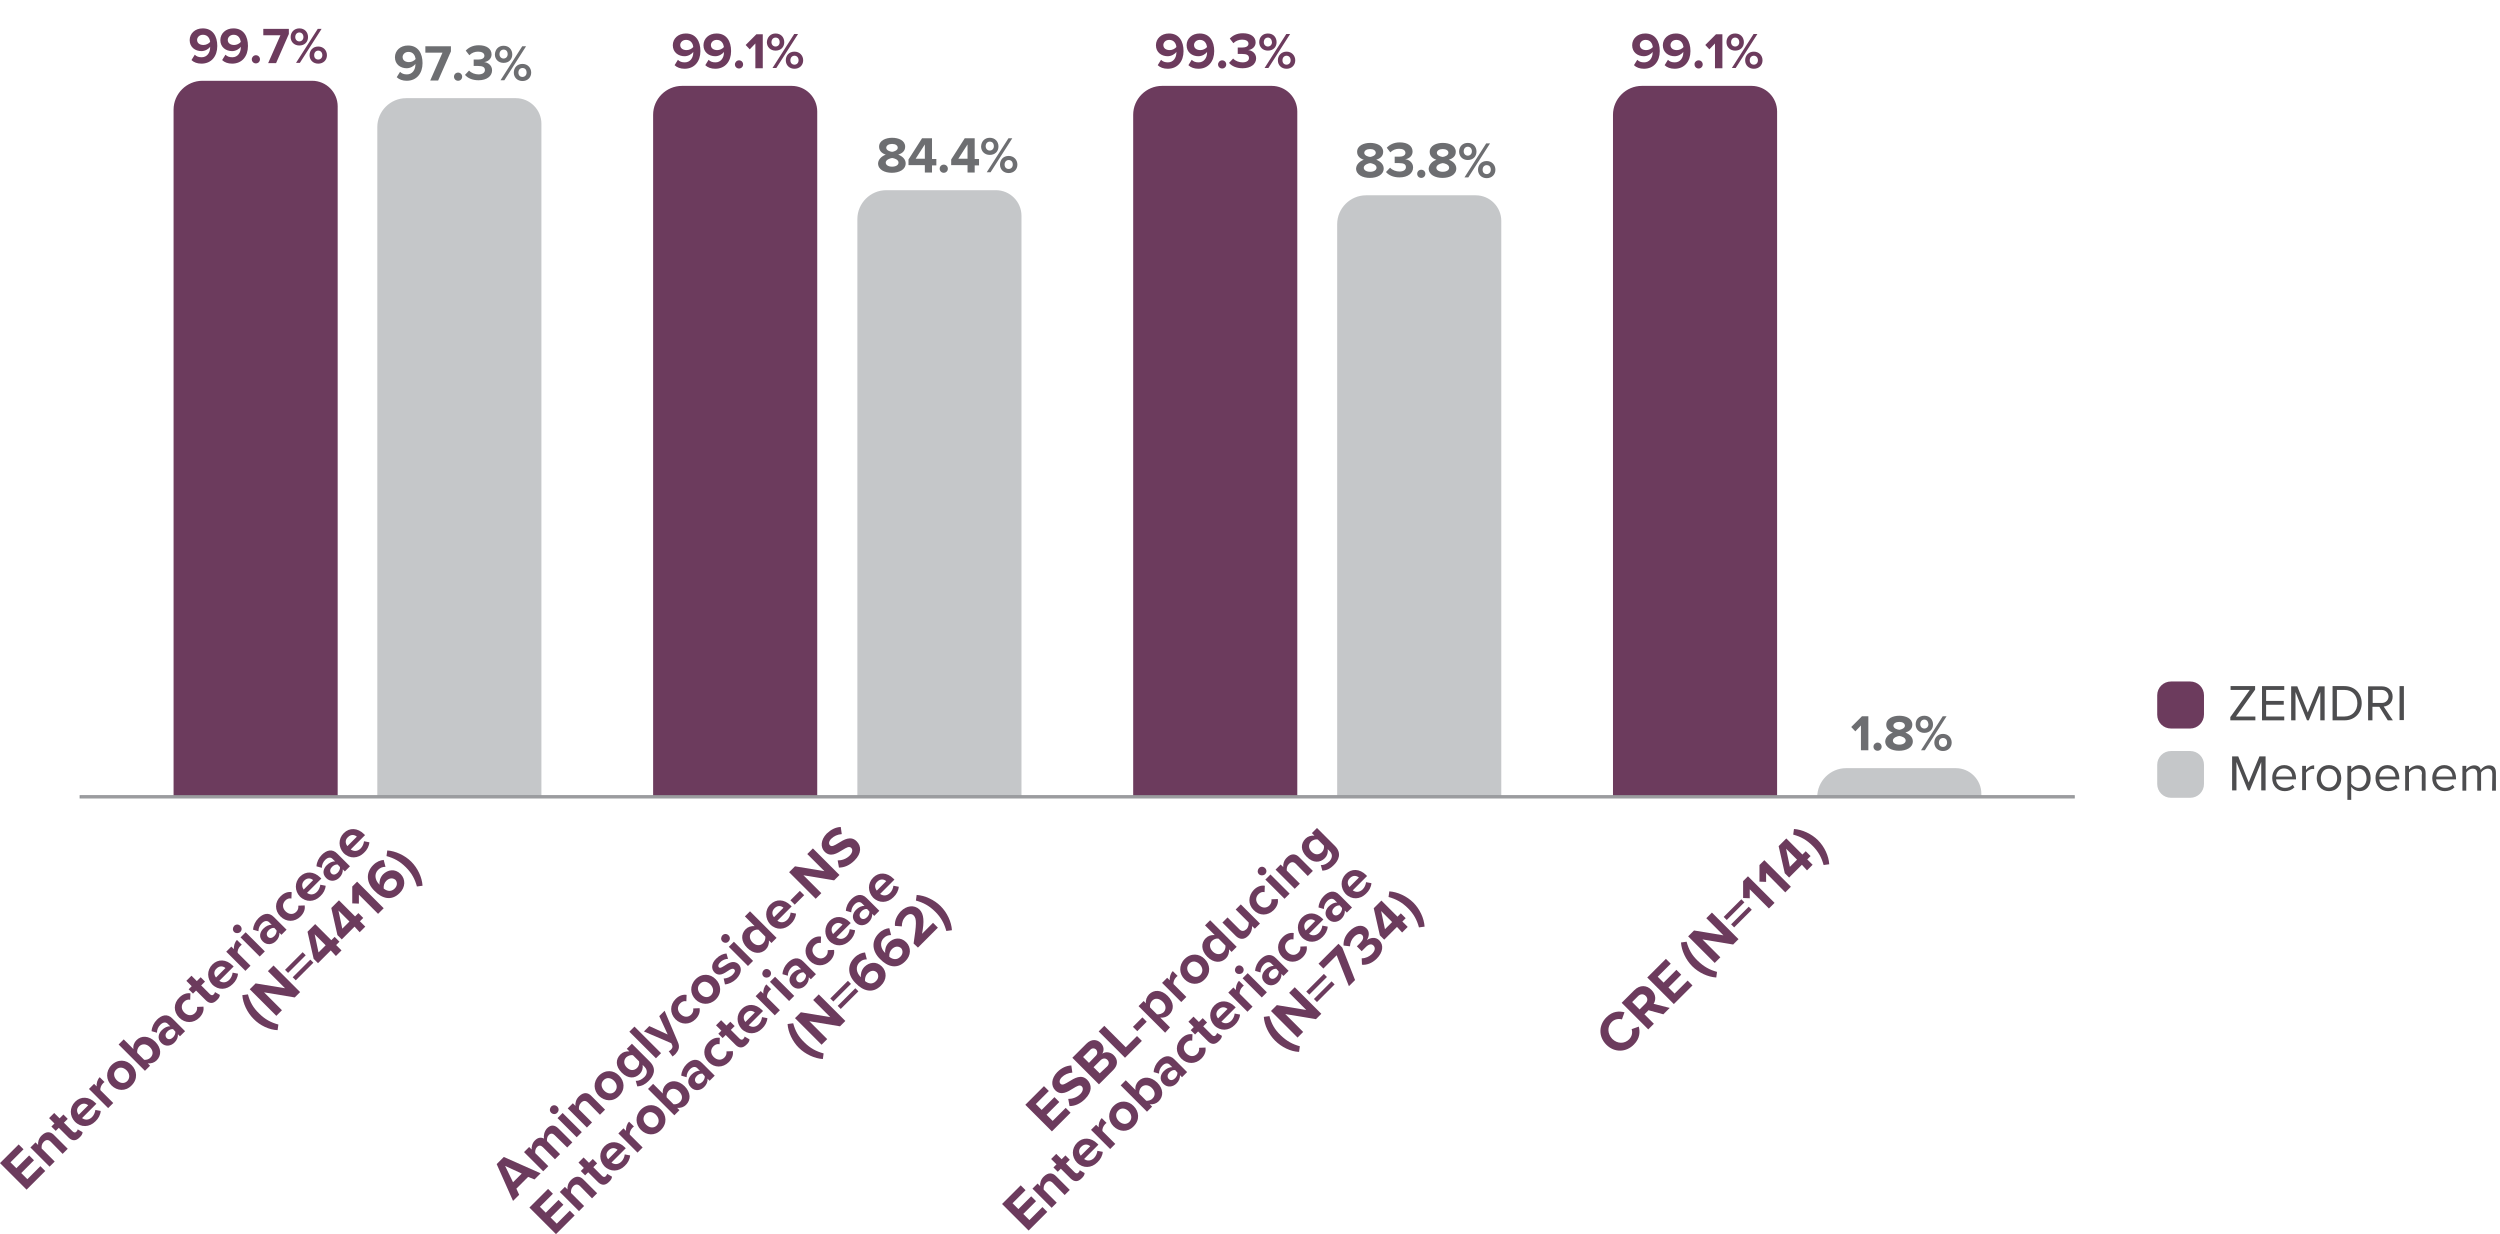 <?xml version="1.0" encoding="utf-8"?>
<!-- Generator: Adobe Illustrator 21.0.1, SVG Export Plug-In . SVG Version: 6.00 Build 0)  -->
<svg version="1.1" id="Layer_1" xmlns="http://www.w3.org/2000/svg" xmlns:xlink="http://www.w3.org/1999/xlink" x="0px" y="0px"
	 viewBox="0 0 978 482.8" style="enable-background:new 0 0 978 482.8;" xml:space="preserve">
<style type="text/css">
	.st0{fill:#6C3B5D;}
	.st1{fill:#C5C7C9;}
	.st2{fill:#6D6E71;}
	.st3{clip-path:url(#SVGID_2_);fill:none;stroke:#929497;stroke-width:0.5;stroke-linecap:round;stroke-linejoin:round;}
	.st4{fill:#4D4D4F;}
	.st5{fill:none;stroke:#929497;stroke-width:0.5;stroke-linecap:round;stroke-miterlimit:10;}
</style>
<g>
	<path class="st0" d="M132.1,311.3H67.9V42.9c0-6.2,5.1-11.3,11.3-11.3h42.9c5.5,0,10,4.5,10,10V311.3L132.1,311.3z"/>
</g>
<g>
	<path class="st1" d="M211.8,311.3h-64.2V49.7c0-6.2,5.1-11.3,11.3-11.3h42.9c5.5,0,10,4.5,10,10L211.8,311.3L211.8,311.3z"/>
</g>
<g>
	<path class="st0" d="M319.7,311.3h-64.2V44.9c0-6.2,5.1-11.3,11.3-11.3h42.9c5.5,0,10,4.5,10,10V311.3z"/>
</g>
<g>
	<path class="st1" d="M399.6,311.3h-64.2V85.7c0-6.2,5.1-11.3,11.3-11.3h42.9c5.5,0,10,4.5,10,10V311.3L399.6,311.3z"/>
</g>
<g>
	<path class="st0" d="M507.5,311.3h-64.2V44.9c0-6.2,5.1-11.3,11.3-11.3h42.9c5.5,0,10,4.5,10,10L507.5,311.3L507.5,311.3z"/>
</g>
<g>
	<path class="st1" d="M587.3,311.3h-64.2V87.7c0-6.2,5.1-11.3,11.3-11.3h42.9c5.5,0,10,4.5,10,10V311.3z"/>
</g>
<g>
	<path class="st1" d="M775.1,311.3h-64.2v0.5c0-6.2,5.1-11.3,11.3-11.3h42.9c5.5,0,10,4.5,10,10V311.3z"/>
</g>
<g>
	<path class="st0" d="M76.2,21.4c0.7,0.7,1.5,1,2.7,1c2.1,0,3.3-1.8,3.3-3.8v-0.3c-0.6,0.9-2,1.7-3.4,1.7c-2.4,0-4.6-1.5-4.6-4.3
		c0-2.6,2.1-4.6,5.1-4.6c4,0,5.7,3.1,5.7,6.9c0,4-2.3,6.9-6.2,6.9c-1.6,0-3-0.5-3.9-1.4L76.2,21.4z M79.4,13.6c-1.5,0-2.3,1.1-2.3,2
		c0,1.4,1.2,2,2.5,2c1,0,2-0.5,2.6-1.2C82.1,15.1,81.3,13.6,79.4,13.6z"/>
	<path class="st0" d="M88.2,21.4c0.7,0.7,1.5,1,2.7,1c2.1,0,3.3-1.8,3.3-3.8v-0.3c-0.6,0.9-2,1.7-3.4,1.7c-2.4,0-4.6-1.5-4.6-4.3
		c0-2.6,2.1-4.6,5.1-4.6c4,0,5.7,3.1,5.7,6.9c0,4-2.3,6.9-6.2,6.9c-1.6,0-3-0.5-3.9-1.4L88.2,21.4z M91.4,13.6c-1.5,0-2.3,1.1-2.3,2
		c0,1.4,1.2,2,2.5,2c1,0,2-0.5,2.6-1.2C94,15.1,93.3,13.6,91.4,13.6z"/>
	<path class="st0" d="M100.1,21.6c0.9,0,1.6,0.7,1.6,1.6c0,0.9-0.7,1.6-1.6,1.6s-1.6-0.7-1.6-1.6C98.5,22.4,99.2,21.6,100.1,21.6z"
		/>
	<path class="st0" d="M109.7,13.8H103v-2.5h10v2l-5,11.4h-3.1L109.7,13.8z"/>
	<path class="st0" d="M117.1,11.1c2.1,0,3.4,1.5,3.4,3.4s-1.3,3.3-3.4,3.3c-2,0-3.4-1.4-3.4-3.3C113.7,12.6,115.1,11.1,117.1,11.1z
		 M117.1,12.7c-0.9,0-1.6,0.7-1.6,1.8c0,1,0.7,1.7,1.6,1.7s1.6-0.7,1.6-1.7C118.7,13.4,118,12.7,117.1,12.7z M124.3,11.3h1.5
		l-8.5,13.3h-1.5L124.3,11.3z M124.5,18.2c2,0,3.4,1.5,3.4,3.4s-1.4,3.3-3.4,3.3s-3.4-1.4-3.4-3.3C121.1,19.7,122.4,18.2,124.5,18.2
		z M124.5,19.8c-0.9,0-1.6,0.7-1.6,1.8s0.7,1.7,1.6,1.7s1.6-0.7,1.6-1.7C126.1,20.5,125.4,19.8,124.5,19.8z"/>
</g>
<g>
	<path class="st0" d="M265.2,23.4c0.7,0.7,1.5,1,2.7,1c2.1,0,3.3-1.8,3.3-3.8v-0.3c-0.6,0.9-2,1.7-3.4,1.7c-2.4,0-4.6-1.5-4.6-4.3
		c0-2.6,2.1-4.6,5.1-4.6c4,0,5.7,3.1,5.7,6.9c0,4-2.3,6.9-6.2,6.9c-1.6,0-3-0.5-3.9-1.4L265.2,23.4z M268.4,15.6
		c-1.5,0-2.3,1.1-2.3,2c0,1.4,1.2,2,2.5,2c1,0,2-0.5,2.6-1.2C271.1,17.1,270.3,15.6,268.4,15.6z"/>
	<path class="st0" d="M277.2,23.4c0.7,0.7,1.5,1,2.7,1c2.1,0,3.3-1.8,3.3-3.8v-0.3c-0.6,0.9-2,1.7-3.4,1.7c-2.4,0-4.6-1.5-4.6-4.3
		c0-2.6,2.1-4.6,5.1-4.6c4,0,5.7,3.1,5.7,6.9c0,4-2.3,6.9-6.2,6.9c-1.6,0-3-0.5-3.9-1.4L277.2,23.4z M280.4,15.6
		c-1.5,0-2.3,1.1-2.3,2c0,1.4,1.2,2,2.5,2c1,0,2-0.5,2.6-1.2C283,17.1,282.3,15.6,280.4,15.6z"/>
	<path class="st0" d="M289.1,23.6c0.9,0,1.6,0.7,1.6,1.6s-0.7,1.6-1.6,1.6s-1.6-0.7-1.6-1.6C287.5,24.4,288.2,23.6,289.1,23.6z"/>
	<path class="st0" d="M295.5,17l-2.2,2.3l-1.6-1.7l4.2-4.2h2.5v13.3h-2.9V17z"/>
	<path class="st0" d="M303.4,13.1c2.1,0,3.4,1.5,3.4,3.4s-1.3,3.3-3.4,3.3c-2,0-3.4-1.4-3.4-3.3C300.1,14.6,301.4,13.1,303.4,13.1z
		 M303.4,14.7c-0.9,0-1.6,0.7-1.6,1.8c0,1,0.7,1.7,1.6,1.7s1.6-0.7,1.6-1.7C305,15.4,304.4,14.7,303.4,14.7z M310.7,13.3h1.5
		l-8.5,13.3h-1.5L310.7,13.3z M310.8,20.2c2,0,3.4,1.5,3.4,3.4s-1.4,3.3-3.4,3.3s-3.4-1.4-3.4-3.3C307.4,21.7,308.7,20.2,310.8,20.2
		z M310.8,21.8c-0.9,0-1.6,0.7-1.6,1.8s0.7,1.7,1.6,1.7s1.6-0.7,1.6-1.7C312.4,22.5,311.7,21.8,310.8,21.8z"/>
</g>
<g>
	<path class="st0" d="M454.2,23.4c0.7,0.7,1.5,1,2.7,1c2.1,0,3.3-1.8,3.3-3.8v-0.3c-0.6,0.9-2,1.7-3.4,1.7c-2.4,0-4.6-1.5-4.6-4.3
		c0-2.6,2.1-4.6,5.1-4.6c4,0,5.7,3.1,5.7,6.9c0,4-2.3,6.9-6.2,6.9c-1.6,0-3-0.5-3.9-1.4L454.2,23.4z M457.4,15.6
		c-1.5,0-2.3,1.1-2.3,2c0,1.4,1.2,2,2.5,2c1,0,2-0.5,2.6-1.2C460.1,17.1,459.3,15.6,457.4,15.6z"/>
	<path class="st0" d="M466.2,23.4c0.7,0.7,1.5,1,2.7,1c2.1,0,3.3-1.8,3.3-3.8v-0.3c-0.6,0.9-2,1.7-3.4,1.7c-2.4,0-4.6-1.5-4.6-4.3
		c0-2.6,2.1-4.6,5.1-4.6c4,0,5.7,3.1,5.7,6.9c0,4-2.3,6.9-6.2,6.9c-1.6,0-3-0.5-3.9-1.4L466.2,23.4z M469.4,15.6
		c-1.5,0-2.3,1.1-2.3,2c0,1.4,1.2,2,2.5,2c1,0,2-0.5,2.6-1.2C472,17.1,471.3,15.6,469.4,15.6z"/>
	<path class="st0" d="M478.1,23.6c0.9,0,1.6,0.7,1.6,1.6s-0.7,1.6-1.6,1.6s-1.6-0.7-1.6-1.6C476.5,24.4,477.2,23.6,478.1,23.6z"/>
	<path class="st0" d="M482.4,22.9c0.9,1,2.4,1.5,3.7,1.5c1.6,0,2.5-0.7,2.5-1.7c0-1.1-0.8-1.6-2.7-1.6c-0.6,0-1.5,0-1.7,0v-2.5
		c0.2,0,1.1,0,1.7,0c1.5,0,2.5-0.5,2.5-1.5c0-1.1-1.1-1.6-2.5-1.6c-1.3,0-2.5,0.5-3.4,1.4l-1.4-1.8c1.1-1.2,2.8-2.1,5.1-2.1
		c3.1,0,5,1.4,5,3.6c0,1.7-1.4,2.8-2.9,3c1.4,0.1,3.1,1.2,3.1,3.2c0,2.3-2.1,3.9-5.3,3.9c-2.5,0-4.3-0.9-5.3-2.1L482.4,22.9z"/>
	<path class="st0" d="M496,13.1c2.1,0,3.4,1.5,3.4,3.4s-1.3,3.3-3.4,3.3c-2,0-3.4-1.4-3.4-3.3S493.9,13.1,496,13.1z M496,14.7
		c-0.9,0-1.6,0.7-1.6,1.8c0,1,0.7,1.7,1.6,1.7s1.6-0.7,1.6-1.7C497.5,15.4,496.9,14.7,496,14.7z M503.2,13.3h1.5l-8.5,13.3h-1.5
		L503.2,13.3z M503.3,20.2c2,0,3.4,1.5,3.4,3.4s-1.4,3.3-3.4,3.3s-3.4-1.4-3.4-3.3C499.9,21.7,501.3,20.2,503.3,20.2z M503.3,21.8
		c-0.9,0-1.6,0.7-1.6,1.8s0.7,1.7,1.6,1.7s1.6-0.7,1.6-1.7C504.9,22.5,504.2,21.8,503.3,21.8z"/>
</g>
<g>
	<path class="st0" d="M640.5,23.4c0.7,0.7,1.5,1,2.7,1c2.1,0,3.3-1.8,3.3-3.8v-0.3c-0.6,0.9-2,1.7-3.4,1.7c-2.4,0-4.6-1.5-4.6-4.3
		c0-2.6,2.1-4.6,5.1-4.6c4,0,5.7,3.1,5.7,6.9c0,4-2.3,6.9-6.2,6.9c-1.6,0-3-0.5-3.9-1.4L640.5,23.4z M643.8,15.6
		c-1.5,0-2.3,1.1-2.3,2c0,1.4,1.2,2,2.5,2c1,0,2-0.5,2.6-1.2C646.4,17.1,645.7,15.6,643.8,15.6z"/>
	<path class="st0" d="M652.5,23.4c0.7,0.7,1.5,1,2.7,1c2.1,0,3.3-1.8,3.3-3.8v-0.3c-0.6,0.9-2,1.7-3.4,1.7c-2.4,0-4.6-1.5-4.6-4.3
		c0-2.6,2.1-4.6,5.1-4.6c4,0,5.7,3.1,5.7,6.9c0,4-2.3,6.9-6.2,6.9c-1.6,0-3-0.5-3.9-1.4L652.5,23.4z M655.8,15.6
		c-1.5,0-2.3,1.1-2.3,2c0,1.4,1.2,2,2.5,2c1,0,2-0.5,2.6-1.2C658.4,17.1,657.7,15.6,655.8,15.6z"/>
	<path class="st0" d="M664.5,23.6c0.9,0,1.6,0.7,1.6,1.6s-0.7,1.6-1.6,1.6c-0.9,0-1.6-0.7-1.6-1.6C662.8,24.4,663.6,23.6,664.5,23.6
		z"/>
	<path class="st0" d="M670.9,17l-2.2,2.3l-1.6-1.7l4.2-4.2h2.5v13.3h-2.9V17z"/>
	<path class="st0" d="M678.8,13.1c2.1,0,3.4,1.5,3.4,3.4s-1.3,3.3-3.4,3.3c-2,0-3.4-1.4-3.4-3.3S676.7,13.1,678.8,13.1z M678.8,14.7
		c-0.9,0-1.6,0.7-1.6,1.8c0,1,0.7,1.7,1.6,1.7c0.9,0,1.6-0.7,1.6-1.7C680.4,15.4,679.7,14.7,678.8,14.7z M686,13.3h1.5L679,26.6
		h-1.5L686,13.3z M686.1,20.2c2,0,3.4,1.5,3.4,3.4s-1.4,3.3-3.4,3.3s-3.4-1.4-3.4-3.3C682.7,21.7,684.1,20.2,686.1,20.2z
		 M686.1,21.8c-0.9,0-1.6,0.7-1.6,1.8s0.7,1.7,1.6,1.7s1.6-0.7,1.6-1.7C687.7,22.5,687,21.8,686.1,21.8z"/>
</g>
<g>
	<path class="st2" d="M533.5,62.5c-1.5-0.5-2.6-1.5-2.6-3.1c0-2.5,2.7-3.5,5.1-3.5c2.5,0,5.1,1,5.1,3.5c0,1.7-1.2,2.6-2.7,3.1
		c1.6,0.6,2.9,1.8,2.9,3.4c0,2.5-2.6,3.7-5.4,3.7s-5.4-1.2-5.4-3.7C530.6,64.3,531.9,63.1,533.5,62.5z M536,63.8
		c-0.8,0.1-2.5,0.7-2.5,1.8c0,1,1.1,1.6,2.5,1.6s2.5-0.6,2.5-1.6C538.5,64.4,536.8,63.9,536,63.8z M536,58.3c-1.3,0-2.3,0.6-2.3,1.5
		c0,1,1.4,1.5,2.3,1.6c0.8-0.1,2.2-0.6,2.2-1.6C538.2,58.9,537.3,58.3,536,58.3z"/>
	<path class="st2" d="M543.8,65.6c0.9,1,2.4,1.5,3.7,1.5c1.6,0,2.5-0.7,2.5-1.7c0-1.1-0.8-1.6-2.7-1.6c-0.6,0-1.5,0-1.7,0v-2.5
		c0.2,0,1.1,0,1.7,0c1.5,0,2.5-0.5,2.5-1.5c0-1.1-1.1-1.6-2.5-1.6c-1.3,0-2.5,0.5-3.4,1.4l-1.4-1.8c1.1-1.2,2.8-2.1,5.1-2.1
		c3.1,0,5,1.4,5,3.6c0,1.7-1.4,2.8-2.9,3c1.4,0.1,3.1,1.2,3.1,3.2c0,2.3-2.1,3.9-5.3,3.9c-2.5,0-4.3-0.9-5.3-2.1L543.8,65.6z"/>
	<path class="st2" d="M556,66.4c0.9,0,1.6,0.7,1.6,1.6c0,0.9-0.7,1.6-1.6,1.6c-0.9,0-1.6-0.7-1.6-1.6
		C554.4,67.1,555.1,66.4,556,66.4z"/>
	<path class="st2" d="M561.9,62.5c-1.5-0.5-2.6-1.5-2.6-3.1c0-2.5,2.7-3.5,5.1-3.5c2.5,0,5.1,1,5.1,3.5c0,1.7-1.2,2.6-2.7,3.1
		c1.6,0.6,2.9,1.8,2.9,3.4c0,2.5-2.6,3.7-5.4,3.7s-5.4-1.2-5.4-3.7C559.1,64.3,560.3,63.1,561.9,62.5z M564.4,63.8
		c-0.8,0.1-2.5,0.7-2.5,1.8c0,1,1.1,1.6,2.5,1.6s2.5-0.6,2.5-1.6C566.9,64.4,565.3,63.9,564.4,63.8z M564.4,58.3
		c-1.3,0-2.3,0.6-2.3,1.5c0,1,1.4,1.5,2.3,1.6c0.8-0.1,2.2-0.6,2.2-1.6C566.7,58.9,565.7,58.3,564.4,58.3z"/>
	<path class="st2" d="M574.2,55.9c2.1,0,3.4,1.5,3.4,3.4s-1.3,3.3-3.4,3.3c-2,0-3.4-1.4-3.4-3.3C570.8,57.3,572.2,55.9,574.2,55.9z
		 M574.2,57.4c-0.9,0-1.6,0.7-1.6,1.8c0,1,0.7,1.7,1.6,1.7c0.9,0,1.6-0.7,1.6-1.7C575.8,58.1,575.1,57.4,574.2,57.4z M581.4,56.1
		h1.5l-8.5,13.3h-1.5L581.4,56.1z M581.6,63c2,0,3.4,1.5,3.4,3.4s-1.4,3.3-3.4,3.3s-3.4-1.4-3.4-3.3C578.2,64.5,579.5,63,581.6,63z
		 M581.6,64.6c-0.9,0-1.6,0.7-1.6,1.8c0,1.1,0.7,1.7,1.6,1.7c0.9,0,1.6-0.7,1.6-1.7C583.2,65.2,582.5,64.6,581.6,64.6z"/>
</g>
<g>
	<path class="st2" d="M346.5,60.5c-1.5-0.5-2.6-1.5-2.6-3.1c0-2.5,2.7-3.5,5.1-3.5c2.5,0,5.1,1,5.1,3.5c0,1.7-1.2,2.6-2.7,3.1
		c1.6,0.6,2.9,1.8,2.9,3.4c0,2.5-2.6,3.7-5.4,3.7s-5.4-1.2-5.4-3.7C343.6,62.3,344.9,61.1,346.5,60.5z M349,61.8
		c-0.8,0.1-2.5,0.7-2.5,1.8c0,1,1.1,1.6,2.5,1.6s2.5-0.6,2.5-1.6C351.5,62.4,349.8,61.9,349,61.8z M349,56.3c-1.3,0-2.3,0.6-2.3,1.5
		c0,1,1.4,1.5,2.3,1.6c0.8-0.1,2.2-0.6,2.2-1.6C351.2,56.9,350.3,56.3,349,56.3z"/>
	<path class="st2" d="M361.8,64.6h-6.4v-2.2l5.3-8.3h3.9v8.1h1.7v2.5h-1.7v2.8h-2.8V64.6z M358.2,62.1h3.6v-5.6L358.2,62.1z"/>
	<path class="st2" d="M369.2,64.4c0.9,0,1.6,0.7,1.6,1.6c0,0.9-0.7,1.6-1.6,1.6s-1.6-0.7-1.6-1.6C367.6,65.1,368.3,64.4,369.2,64.4z
		"/>
	<path class="st2" d="M378.5,64.6h-6.4v-2.2l5.3-8.3h3.9v8.1h1.7v2.5h-1.7v2.8h-2.8V64.6z M374.9,62.1h3.6v-5.6L374.9,62.1z"/>
	<path class="st2" d="M387.2,53.9c2.1,0,3.4,1.5,3.4,3.4s-1.3,3.3-3.4,3.3c-2,0-3.4-1.4-3.4-3.3C383.9,55.3,385.2,53.9,387.2,53.9z
		 M387.2,55.4c-0.9,0-1.6,0.7-1.6,1.8c0,1,0.7,1.7,1.6,1.7s1.6-0.7,1.6-1.7C388.8,56.1,388.2,55.4,387.2,55.4z M394.5,54.1h1.5
		l-8.5,13.3H386L394.5,54.1z M394.6,61c2,0,3.4,1.5,3.4,3.4s-1.4,3.3-3.4,3.3s-3.4-1.4-3.4-3.3S392.5,61,394.6,61z M394.6,62.6
		c-0.9,0-1.6,0.7-1.6,1.8c0,1.1,0.7,1.7,1.6,1.7s1.6-0.7,1.6-1.7C396.2,63.2,395.5,62.6,394.6,62.6z"/>
</g>
<g>
	<path class="st2" d="M156.5,28.1c0.7,0.7,1.5,1,2.7,1c2.1,0,3.3-1.8,3.3-3.8V25c-0.6,0.9-2,1.7-3.4,1.7c-2.4,0-4.6-1.5-4.6-4.3
		c0-2.6,2.1-4.6,5.1-4.6c4,0,5.7,3.1,5.7,6.9c0,4-2.3,6.9-6.2,6.9c-1.6,0-3-0.5-3.9-1.4L156.5,28.1z M159.8,20.3
		c-1.5,0-2.3,1.1-2.3,2c0,1.4,1.2,2,2.5,2c1,0,2-0.5,2.6-1.2C162.4,21.8,161.7,20.3,159.8,20.3z"/>
	<path class="st2" d="M173.1,20.6h-6.7v-2.5h10v2l-5,11.4h-3.1L173.1,20.6z"/>
	<path class="st2" d="M179.2,28.4c0.9,0,1.6,0.7,1.6,1.6s-0.7,1.6-1.6,1.6s-1.6-0.7-1.6-1.6C177.6,29.1,178.3,28.4,179.2,28.4z"/>
	<path class="st2" d="M183.5,27.6c0.9,1,2.4,1.5,3.7,1.5c1.6,0,2.5-0.7,2.5-1.7c0-1.1-0.8-1.6-2.7-1.6c-0.6,0-1.5,0-1.7,0v-2.5
		c0.2,0,1.1,0,1.7,0c1.5,0,2.5-0.5,2.5-1.5c0-1.1-1.1-1.6-2.5-1.6c-1.3,0-2.5,0.5-3.4,1.4l-1.4-1.8c1.1-1.2,2.8-2.1,5.1-2.1
		c3.1,0,5,1.4,5,3.6c0,1.7-1.4,2.8-2.9,3c1.4,0.1,3.1,1.2,3.1,3.2c0,2.3-2.1,3.9-5.3,3.9c-2.5,0-4.3-0.9-5.3-2.1L183.5,27.6z"/>
	<path class="st2" d="M197,17.9c2.1,0,3.4,1.5,3.4,3.4s-1.3,3.3-3.4,3.3c-2,0-3.4-1.4-3.4-3.3C193.7,19.3,195,17.9,197,17.9z
		 M197,19.4c-0.9,0-1.6,0.7-1.6,1.8c0,1,0.7,1.7,1.6,1.7s1.6-0.7,1.6-1.7C198.6,20.1,198,19.4,197,19.4z M204.3,18.1h1.5l-8.5,13.3
		h-1.5L204.3,18.1z M204.4,25c2,0,3.4,1.5,3.4,3.4s-1.4,3.3-3.4,3.3s-3.4-1.4-3.4-3.3S202.3,25,204.4,25z M204.4,26.6
		c-0.9,0-1.6,0.7-1.6,1.8c0,1.1,0.7,1.7,1.6,1.7s1.6-0.7,1.6-1.7C206,27.2,205.3,26.6,204.4,26.6z"/>
</g>
<g>
	<path class="st2" d="M728,283.8l-2.2,2.3l-1.6-1.7l4.2-4.2h2.5v13.3H728V283.8z"/>
	<path class="st2" d="M734.5,290.5c0.9,0,1.6,0.7,1.6,1.6s-0.7,1.6-1.6,1.6c-0.9,0-1.6-0.7-1.6-1.6S733.7,290.5,734.5,290.5z"/>
	<path class="st2" d="M740.5,286.6c-1.5-0.5-2.6-1.5-2.6-3.1c0-2.5,2.7-3.5,5.1-3.5c2.5,0,5.1,1,5.1,3.5c0,1.7-1.2,2.6-2.7,3.1
		c1.6,0.6,2.9,1.8,2.9,3.4c0,2.5-2.6,3.7-5.4,3.7c-2.8,0-5.4-1.2-5.4-3.7C737.6,288.4,738.9,287.2,740.5,286.6z M743,287.9
		c-0.8,0.1-2.5,0.7-2.5,1.8c0,1,1.1,1.6,2.5,1.6s2.5-0.6,2.5-1.6C745.5,288.5,743.8,288,743,287.9z M743,282.4
		c-1.3,0-2.3,0.6-2.3,1.5c0,1,1.4,1.5,2.3,1.6c0.8-0.1,2.2-0.6,2.2-1.6C745.2,283,744.3,282.4,743,282.4z"/>
	<path class="st2" d="M752.8,280c2.1,0,3.4,1.5,3.4,3.4s-1.3,3.3-3.4,3.3c-2,0-3.4-1.4-3.4-3.3C749.4,281.4,750.7,280,752.8,280z
		 M752.8,281.5c-0.9,0-1.6,0.7-1.6,1.8c0,1,0.7,1.7,1.6,1.7c0.9,0,1.6-0.7,1.6-1.7C754.3,282.2,753.7,281.5,752.8,281.5z M760,280.2
		h1.5l-8.5,13.3h-1.5L760,280.2z M760.1,287.1c2,0,3.4,1.5,3.4,3.4s-1.4,3.3-3.4,3.3s-3.4-1.4-3.4-3.3
		C756.7,288.6,758.1,287.1,760.1,287.1z M760.1,288.7c-0.9,0-1.6,0.7-1.6,1.8c0,1.1,0.7,1.7,1.6,1.7s1.6-0.7,1.6-1.7
		C761.7,289.3,761,288.7,760.1,288.7z"/>
</g>
<g>
	<g>
		<g>
			<defs>
				<rect id="SVGID_1_" x="31.4" y="311.3" width="780" height="0.8"/>
			</defs>
			<clipPath id="SVGID_2_">
				<use xlink:href="#SVGID_1_"  style="overflow:visible;"/>
			</clipPath>
			<line class="st3" x1="31.4" y1="311.7" x2="811.4" y2="311.7"/>
		</g>
	</g>
</g>
<g>
	<path class="st4" d="M872.6,280.4l7.5-10.5h-7.5v-1.5h9.6v1.4l-7.5,10.5h7.6v1.5h-9.8v-1.4H872.6z"/>
	<path class="st4" d="M884.9,268.4h8.7v1.5h-7.1v4.3h6.9v1.5h-6.9v4.6h7.1v1.5h-8.7V268.4z"/>
	<path class="st4" d="M907.7,270.7l-4.5,11.1h-0.7l-4.5-11.1v11.1h-1.7v-13.3h2.4l4.1,10.2l4.2-10.2h2.4v13.3h-1.7V270.7z"/>
	<path class="st4" d="M912.5,268.4h4.6c4.1,0,6.8,2.9,6.8,6.7c0,3.8-2.7,6.7-6.8,6.7h-4.6V268.4z M917.1,280.3
		c3.2,0,5.1-2.3,5.1-5.2c0-2.9-1.8-5.2-5.1-5.2h-2.9v10.4L917.1,280.3L917.1,280.3z"/>
	<path class="st4" d="M930.8,276.5h-2.7v5.3h-1.7v-13.3h5.4c2.4,0,4.2,1.6,4.2,4s-1.6,3.7-3.5,3.9l3.6,5.4h-2L930.8,276.5z
		 M931.7,269.9h-3.5v5.1h3.5c1.6,0,2.7-1.1,2.7-2.6C934.3,271,933.2,269.9,931.7,269.9z"/>
	<path class="st4" d="M938.7,268.4h1.7v13.3h-1.7V268.4z"/>
</g>
<g>
	<path class="st4" d="M884.6,298.1l-4.5,11.1h-0.7l-4.5-11.1v11.1h-1.7v-13.3h2.4l4.1,10.2l4.2-10.2h2.4v13.3h-1.7V298.1z"/>
	<path class="st4" d="M893.6,299.3c2.9,0,4.6,2.3,4.6,5.2v0.4h-7.8c0.1,1.8,1.4,3.3,3.5,3.3c1.1,0,2.2-0.4,3-1.2l0.7,1
		c-1,1-2.3,1.5-3.8,1.5c-2.9,0-4.9-2.1-4.9-5.1C888.8,301.6,890.8,299.3,893.6,299.3z M890.4,303.8h6.3c0-1.4-1-3.2-3.2-3.2
		C891.5,300.6,890.5,302.3,890.4,303.8z"/>
	<path class="st4" d="M900.6,299.6h1.5v1.6c0.8-1,1.9-1.8,3.2-1.8v1.5c-0.2,0-0.4-0.1-0.6-0.1c-0.9,0-2.2,0.8-2.6,1.5v6.8h-1.5
		L900.6,299.6L900.6,299.6z"/>
	<path class="st4" d="M906.3,304.4c0-2.8,1.8-5.1,4.8-5.1c2.9,0,4.8,2.3,4.8,5.1s-1.8,5.1-4.8,5.1S906.3,307.2,906.3,304.4z
		 M914.3,304.4c0-2-1.1-3.7-3.2-3.7c-2.1,0-3.2,1.8-3.2,3.7c0,2,1.2,3.7,3.2,3.7S914.3,306.4,914.3,304.4z"/>
	<path class="st4" d="M918.3,312.9v-13.3h1.5v1.4c0.7-1,1.9-1.7,3.3-1.7c2.5,0,4.3,1.9,4.3,5.1c0,3.1-1.8,5.1-4.3,5.1
		c-1.3,0-2.5-0.6-3.3-1.7v5.1H918.3z M922.7,300.7c-1.2,0-2.4,0.7-2.9,1.5v4.4c0.5,0.8,1.7,1.6,2.9,1.6c1.9,0,3.1-1.6,3.1-3.7
		S924.6,300.7,922.7,300.7z"/>
	<path class="st4" d="M934,299.3c2.9,0,4.6,2.3,4.6,5.2v0.4h-7.8c0.1,1.8,1.4,3.3,3.5,3.3c1.1,0,2.2-0.4,3-1.2l0.7,1
		c-1,1-2.3,1.5-3.8,1.5c-2.9,0-4.9-2.1-4.9-5.1C929.2,301.6,931.2,299.3,934,299.3z M930.8,303.8h6.3c0-1.4-1-3.2-3.2-3.2
		C931.9,300.6,930.9,302.3,930.8,303.8z"/>
	<path class="st4" d="M947.5,302.9c0-1.7-0.9-2.2-2.2-2.2c-1.2,0-2.3,0.7-2.9,1.5v7.1h-1.5v-9.7h1.5v1.4c0.7-0.8,2-1.6,3.4-1.6
		c2,0,3.1,1,3.1,3.1v6.8h-1.5v-6.4L947.5,302.9L947.5,302.9z"/>
	<path class="st4" d="M956.2,299.3c2.9,0,4.6,2.3,4.6,5.2v0.4H953c0.1,1.8,1.4,3.3,3.5,3.3c1.1,0,2.2-0.4,3-1.2l0.7,1
		c-1,1-2.3,1.5-3.8,1.5c-2.9,0-4.9-2.1-4.9-5.1C951.5,301.6,953.5,299.3,956.2,299.3z M953.1,303.8h6.3c0-1.4-1-3.2-3.2-3.2
		C954.2,300.6,953.1,302.3,953.1,303.8z"/>
	<path class="st4" d="M975,302.7c0-1.2-0.5-2-1.8-2c-1,0-2.1,0.7-2.6,1.5v7.1h-1.5v-6.6c0-1.2-0.5-2-1.8-2c-1,0-2,0.7-2.5,1.5v7.1
		h-1.5v-9.7h1.5v1.4c0.4-0.6,1.7-1.6,3.1-1.6c1.5,0,2.3,0.8,2.6,1.8c0.5-0.9,1.8-1.8,3.2-1.8c1.8,0,2.7,1,2.7,2.9v7h-1.5L975,302.7
		L975,302.7L975,302.7z"/>
</g>
<path class="st0" d="M856.8,285h-7.5c-3,0-5.4-2.4-5.4-5.4V272c0-3,2.4-5.4,5.4-5.4h7.5c3,0,5.4,2.4,5.4,5.4v7.5
	C862.2,282.5,859.8,285,856.8,285z"/>
<path class="st1" d="M856.8,312.1h-7.5c-3,0-5.4-2.4-5.4-5.4v-7.5c0-3,2.4-5.4,5.4-5.4h7.5c3,0,5.4,2.4,5.4,5.4v7.5
	C862.2,309.7,859.8,312.1,856.8,312.1z"/>
<g>
	<path class="st0" d="M695.2,311.3H631V44.9c0-6.2,5.1-11.3,11.3-11.3h42.9c5.5,0,10,4.5,10,10V311.3z"/>
</g>
<g>
	<rect x="31.4" y="311.3" class="st5" width="780" height="0.8"/>
</g>
<g>
	<path class="st0" d="M0,455l7.3-7.3l1.9,1.9l-5.1,5.1l2.3,2.3l5-5l1.9,1.9l-5,5l2.4,2.4l5.1-5.1l1.9,1.9l-7.3,7.3L0,455z"/>
	<path class="st0" d="M19.9,446.7c-1-1-1.9-0.9-2.8,0c-0.8,0.8-0.9,1.8-0.8,2.6l5.1,5.1l-2,2l-7.5-7.5l2-2l1,1
		c-0.1-1.1,0.2-2.6,1.5-3.8c1.7-1.6,3.4-1.5,4.8,0l5.3,5.3l-2,2L19.9,446.7z"/>
	<path class="st0" d="M26.9,445.1l-3.9-3.9l-1.2,1.2l-1.7-1.7l1.2-1.2l-2.1-2.1l2-2l2.1,2.1l1.5-1.5l1.7,1.7l-1.5,1.5l3.4,3.4
		c0.5,0.5,1.1,0.6,1.5,0.1c0.3-0.3,0.5-0.7,0.5-0.9l1.9,1.1c0,0.6-0.3,1.3-1.2,2.1C29.7,446.4,28.3,446.4,26.9,445.1z"/>
	<path class="st0" d="M29.4,431c2.2-2.2,5.4-2.1,7.9,0.4l0.4,0.4l-5.6,5.6c1.1,0.8,2.6,0.9,3.9-0.4c0.7-0.7,1.2-1.8,1.3-2.8l2.1,0.4
		c-0.1,1.5-0.9,3-2.1,4.1c-2.3,2.3-5.6,2.5-8,0.1C27.2,436.6,27.1,433.3,29.4,431z M30.8,436.1l3.7-3.7c-0.8-0.7-2.2-1.1-3.5,0.2
		C29.7,433.8,30.1,435.2,30.8,436.1z"/>
	<path class="st0" d="M34.8,426l2-2l1,1c-0.1-1.2,0.3-2.7,1.2-3.6l1.9,1.9c-0.2,0.1-0.4,0.3-0.6,0.5c-0.7,0.7-1.2,1.9-1,2.7l5,5
		l-2,2L34.8,426z"/>
	<path class="st0" d="M43.6,424.6c-2.1-2.1-2.4-5.4,0-7.9c2.5-2.5,5.8-2.2,7.9,0c2.1,2.1,2.5,5.4,0,7.9
		C49.1,427.1,45.8,426.8,43.6,424.6z M49.5,418.7c-1.2-1.2-2.9-1.5-4.1-0.2c-1.2,1.2-0.9,2.9,0.3,4.1s2.9,1.5,4.1,0.3
		C51,421.6,50.7,419.9,49.5,418.7z"/>
	<path class="st0" d="M46.4,408.6l2-2l3.8,3.8c-0.2-1.4,0.3-2.6,1.2-3.5c1.9-1.9,4.8-1.8,7.3,0.6c2.5,2.5,2.5,5.4,0.6,7.3
		c-0.9,0.9-2.1,1.3-3.5,1.2l0.9,0.9l-2,2L46.4,408.6z M58.9,413.7c1.2-1.2,1-2.8-0.3-4.1c-1.3-1.3-3-1.4-4.1-0.3
		c-0.6,0.6-1,1.7-0.8,2.6l2.7,2.7C57.2,414.7,58.3,414.4,58.9,413.7z"/>
	<path class="st0" d="M69.6,404.6c0.1,1.1-0.4,2.4-1.4,3.3c-1.2,1.2-3.4,1.8-5.1,0.1c-1.8-1.8-1-3.8,0.2-5c1-1,2.2-1.6,3.3-1.5l-1-1
		c-0.8-0.8-1.9-0.6-2.9,0.4c-0.8,0.8-1.3,1.9-1.3,3.1l-2.1-0.6c0.1-1.7,0.9-3.3,2.1-4.5c1.7-1.7,4-2.6,6.1-0.4l4.9,4.9l-2,2
		L69.6,404.6z M67.7,402.6c-0.8-0.1-1.6,0.3-2.2,0.9c-0.8,0.8-1,1.8-0.3,2.6c0.7,0.7,1.7,0.5,2.5-0.3c0.6-0.6,1-1.5,0.9-2.2
		L67.7,402.6z"/>
	<path class="st0" d="M70.2,390.2c1.5-1.5,3.1-1.8,4.3-1.6l-0.1,2.5c-0.9-0.2-1.7,0.1-2.4,0.8c-1.2,1.2-1.2,2.9,0.1,4.2
		c1.3,1.3,3,1.4,4.2,0.2c0.7-0.7,0.9-1.5,0.8-2.4l2.5-0.1c0.2,1.2-0.1,2.8-1.6,4.3c-2.3,2.3-5.6,2.3-7.9,0
		C67.8,395.8,67.8,392.5,70.2,390.2z"/>
	<path class="st0" d="M80.6,391.4l-3.9-3.9l-1.2,1.2l-1.7-1.7l1.2-1.2l-2.1-2.1l2-2l2.1,2.1l1.5-1.5l1.7,1.7l-1.5,1.5l3.4,3.4
		c0.5,0.5,1.1,0.6,1.5,0.1c0.3-0.3,0.5-0.7,0.5-0.9l1.9,1.1c0,0.6-0.3,1.3-1.2,2.1C83.4,392.7,82,392.7,80.6,391.4z"/>
	<path class="st0" d="M83.1,377.3c2.2-2.2,5.4-2.1,7.9,0.4l0.4,0.4l-5.6,5.6c1.1,0.8,2.6,0.9,3.9-0.4c0.7-0.7,1.2-1.8,1.3-2.8
		l2.1,0.4c-0.1,1.5-0.9,3-2.1,4.1c-2.3,2.3-5.6,2.5-8,0.1C81,382.9,80.8,379.6,83.1,377.3z M84.5,382.4l3.7-3.7
		c-0.8-0.7-2.2-1.1-3.5,0.2C83.4,380.1,83.8,381.5,84.5,382.4z"/>
	<path class="st0" d="M88.5,372.3l2-2l1,1c-0.1-1.2,0.3-2.7,1.2-3.6l1.9,1.9c-0.2,0.1-0.4,0.3-0.6,0.5c-0.7,0.7-1.2,1.9-1,2.7l5,5
		l-2,2L88.5,372.3z"/>
	<path class="st0" d="M91.6,364.6c-0.7-0.7-0.6-1.7,0-2.4c0.7-0.7,1.7-0.7,2.4,0c0.7,0.7,0.7,1.7,0,2.4
		C93.3,365.2,92.2,365.2,91.6,364.6z M94.1,366.7l2-2l7.5,7.5l-2,2L94.1,366.7z"/>
	<path class="st0" d="M109.3,364.9c0.1,1.1-0.4,2.4-1.4,3.3c-1.2,1.2-3.4,1.8-5.1,0.1c-1.8-1.8-1-3.8,0.2-5c1-1,2.2-1.6,3.3-1.5
		l-1-1c-0.8-0.8-1.9-0.6-2.9,0.4c-0.8,0.8-1.3,1.9-1.3,3.1l-2.1-0.6c0.1-1.7,0.9-3.3,2.1-4.5c1.7-1.7,4-2.6,6.1-0.4l4.9,4.9l-2,2
		L109.3,364.9z M107.3,363c-0.8-0.1-1.6,0.3-2.2,0.9c-0.8,0.8-1,1.8-0.3,2.6c0.7,0.7,1.7,0.5,2.5-0.3c0.6-0.6,1-1.5,0.9-2.2
		L107.3,363z"/>
	<path class="st0" d="M109.8,350.6c1.5-1.5,3.1-1.8,4.3-1.6l-0.1,2.5c-0.9-0.2-1.7,0.1-2.4,0.8c-1.2,1.2-1.2,2.9,0.1,4.2
		c1.3,1.3,3,1.4,4.2,0.2c0.7-0.7,0.9-1.5,0.8-2.4l2.5-0.1c0.2,1.2-0.1,2.8-1.6,4.3c-2.3,2.3-5.6,2.3-7.9,0S107.4,352.9,109.8,350.6z
		"/>
	<path class="st0" d="M117.4,342.9c2.2-2.2,5.4-2.1,7.9,0.4l0.4,0.4l-5.6,5.6c1.1,0.8,2.6,0.9,3.9-0.4c0.7-0.7,1.2-1.8,1.3-2.8
		l2.1,0.4c-0.1,1.5-0.9,3-2.1,4.1c-2.3,2.3-5.6,2.5-8,0.1C115.3,348.6,115.1,345.2,117.4,342.9z M118.8,348l3.7-3.7
		c-0.8-0.7-2.2-1.1-3.5,0.2C117.8,345.7,118.2,347.2,118.8,348z"/>
	<path class="st0" d="M134.1,340.1c0.1,1.1-0.4,2.4-1.4,3.3c-1.2,1.2-3.4,1.8-5.1,0.1c-1.8-1.8-1-3.8,0.2-5c1-1,2.2-1.6,3.3-1.5
		l-1-1c-0.8-0.8-1.9-0.6-2.9,0.4c-0.8,0.8-1.3,1.9-1.3,3.1l-2.1-0.6c0.1-1.7,0.9-3.3,2.1-4.5c1.7-1.7,4-2.6,6.1-0.4l4.9,4.9l-2,2
		L134.1,340.1z M132.1,338.2c-0.8-0.1-1.6,0.3-2.2,0.9c-0.8,0.8-1,1.8-0.3,2.6c0.7,0.7,1.7,0.5,2.5-0.3c0.6-0.6,1-1.5,0.9-2.2
		L132.1,338.2z"/>
	<path class="st0" d="M134.5,325.9c2.2-2.2,5.4-2.1,7.9,0.4l0.4,0.4l-5.6,5.6c1.1,0.8,2.6,0.9,3.9-0.4c0.7-0.7,1.2-1.8,1.3-2.8
		l2.1,0.4c-0.1,1.5-0.9,3-2.1,4.1c-2.3,2.3-5.6,2.5-8,0.1C132.4,331.5,132.2,328.2,134.5,325.9z M135.9,331l3.7-3.7
		c-0.8-0.7-2.2-1.1-3.5,0.2C134.8,328.7,135.2,330.1,135.9,331z"/>
	<path class="st0" d="M99.2,398.6c-2.5-2.5-4.2-6.1-4.4-9.3L97,389c0.8,3,2,5.2,4.4,7.5c2.3,2.3,4.6,3.5,7.5,4.3l-0.3,2.2
		C105.4,402.9,101.7,401.2,99.2,398.6z"/>
	<path class="st0" d="M103.3,388.2l7,7l-2.2,2.2L97.7,387l2.3-2.3l11.5,1.9l-6.7-6.7l2.2-2.2l10.4,10.4l-2.1,2.1L103.3,388.2z"/>
	<path class="st0" d="M111.5,379.4l6.9-6.9l1.2,1.2l-6.9,6.9L111.5,379.4z M114.5,382.3l6.9-6.9l1.2,1.2l-6.9,6.9L114.5,382.3z"/>
	<path class="st0" d="M129.4,371.8l-5,5l-1.7-1.7l-2.4-10.6l3-3l6.3,6.3l1.3-1.3l1.9,1.9l-1.3,1.3l2.1,2.1l-2.2,2.2L129.4,371.8z
		 M124.6,372.6l2.8-2.8l-4.3-4.3L124.6,372.6z"/>
	<path class="st0" d="M138.7,362.5l-5,5l-1.7-1.7l-2.4-10.6l3-3l6.3,6.3l1.3-1.3l1.9,1.9l-1.3,1.3l2.1,2.1l-2.2,2.2L138.7,362.5z
		 M133.9,363.3l2.8-2.8l-4.3-4.3L133.9,363.3z"/>
	<path class="st0" d="M140.4,350v3.5l-2.6-0.1v-6.6l1.9-1.9l10.4,10.4l-2.2,2.2L140.4,350z"/>
	<path class="st0" d="M146,338.4c1.3-1.3,2.8-1.9,4.1-2l0.7,2.7c-1.1,0-2,0.3-2.9,1.2c-1.6,1.6-1.2,4,0.4,5.6
		c0.1,0.1,0.2,0.2,0.2,0.2c-0.2-1.2,0.2-2.8,1.3-4c1.9-1.9,4.7-2.4,6.9-0.2c2,2,2,5.2-0.4,7.5c-3.2,3.2-6.9,2.1-9.8-0.9
		C143.4,345.5,142.9,341.5,146,338.4z M151.1,344.6c-0.8,0.8-1.1,1.9-1,3c1.1,0.9,2.8,1.5,4.3,0c1.2-1.2,1-2.6,0.3-3.4
		C153.5,343.2,152.1,343.6,151.1,344.6z"/>
	<path class="st0" d="M151.2,334.9l0.3-2.2c3.2,0.2,6.9,1.9,9.4,4.4s4.2,6.1,4.4,9.4l-2.2,0.3c-0.8-2.9-2-5.2-4.3-7.5
		C156.4,336.9,154.1,335.7,151.2,334.9z"/>
</g>
<g>
	<path class="st0" d="M206.6,460.4L202,465l1.1,2.4l-2.4,2.4l-6.4-14.4l2.8-2.8l14.4,6.4l-2.4,2.4L206.6,460.4z M200.7,462.5
		l3.4-3.4l-6.5-3L200.7,462.5z"/>
	<path class="st0" d="M217,444.1c-0.7-0.7-1.5-0.9-2.3-0.1c-0.7,0.7-0.8,1.7-0.7,2.4l5.1,5.1l-2,2l-4.7-4.7
		c-0.7-0.7-1.5-0.9-2.3-0.1c-0.7,0.7-0.8,1.7-0.7,2.4l5.1,5.1l-2,2l-7.5-7.5l2-2l1,1c-0.1-0.8,0.1-2.5,1.3-3.6
		c1.1-1.1,2.3-1.3,3.5-0.7c-0.2-1.1,0.1-2.8,1.2-4c1.4-1.4,2.9-1.5,4.5,0.1l5.4,5.4l-2,2L217,444.1z"/>
	<path class="st0" d="M215.6,435.3c-0.7-0.7-0.6-1.7,0-2.4c0.7-0.7,1.7-0.7,2.4,0s0.7,1.7,0,2.4C217.4,436,216.3,436,215.6,435.3z
		 M218.1,437.4l2-2l7.5,7.5l-2,2L218.1,437.4z"/>
	<path class="st0" d="M230.1,431.4c-1-1-1.9-0.9-2.8,0c-0.8,0.8-0.9,1.8-0.8,2.6l5.1,5.1l-2,2l-7.5-7.5l2-2l1,1
		c-0.1-1.1,0.2-2.6,1.5-3.8c1.7-1.6,3.4-1.5,4.8,0l5.3,5.3l-2,2L230.1,431.4z"/>
	<path class="st0" d="M234.3,428.7c-2.1-2.1-2.4-5.4,0-7.9c2.5-2.5,5.8-2.2,7.9,0c2.1,2.1,2.5,5.4,0,7.9
		C239.8,431.2,236.5,430.8,234.3,428.7z M240.2,422.8c-1.2-1.2-2.9-1.5-4.1-0.2c-1.2,1.2-0.9,2.9,0.3,4.1s2.9,1.5,4.1,0.3
		C241.7,425.7,241.4,424,240.2,422.8z"/>
	<path class="st0" d="M248.7,422.8c1.3,0.1,2.3-0.5,3.3-1.4s1.6-2.5,0.2-4l-0.8-0.8c0.2,1.3-0.2,2.6-1.1,3.5c-1.9,1.9-4.6,2-7.1-0.5
		s-2.4-5.2-0.5-7.1c0.9-0.9,2.1-1.3,3.5-1.2l-1-1l2-2l7,7c2.9,2.9,1.4,5.8-0.5,7.6c-1.3,1.3-2.6,2-4.4,2.1L248.7,422.8z
		 M247.6,412.8c-0.8-0.2-1.9,0.2-2.6,0.8c-1.1,1.1-1.1,2.7,0.2,4s2.8,1.3,4,0.2c0.7-0.7,1-1.7,0.8-2.6L247.6,412.8z"/>
	<path class="st0" d="M246.2,403.6l2-2l10.4,10.4l-2,2L246.2,403.6z"/>
	<path class="st0" d="M262.5,410.6c0.5-0.5,0.7-1,0.5-1.6l-0.4-0.9l-10.7-4.6l2.1-2.1l7.2,3.3l-3.3-7.2l2.1-2.1l5.2,12.3
		c0.9,2,0.2,3.3-1,4.7c-0.2,0.2-0.8,0.7-1.1,0.9l-1.5-2.1C262,411.1,262.3,410.8,262.5,410.6z"/>
	<path class="st0" d="M264.3,390.8c1.5-1.5,3.1-1.8,4.3-1.6l-0.1,2.5c-0.9-0.2-1.7,0.1-2.4,0.8c-1.2,1.2-1.2,2.9,0.1,4.2
		s3,1.4,4.2,0.2c0.7-0.7,0.9-1.5,0.8-2.4l2.5-0.1c0.2,1.2-0.1,2.8-1.6,4.3c-2.3,2.3-5.6,2.3-7.9,0C262,396.4,262,393.1,264.3,390.8z
		"/>
	<path class="st0" d="M272.1,391c-2.1-2.1-2.4-5.4,0-7.9c2.5-2.5,5.8-2.2,7.9,0c2.1,2.1,2.5,5.4,0,7.9
		C277.5,393.4,274.2,393.1,272.1,391z M277.9,385.1c-1.2-1.2-2.9-1.5-4.1-0.2c-1.2,1.2-0.9,2.9,0.3,4.1c1.2,1.2,2.9,1.5,4.1,0.3
		C279.4,388,279.1,386.3,277.9,385.1z"/>
	<path class="st0" d="M283.1,382.8c1.1,0,2.7-0.6,3.6-1.6c0.9-0.9,1-1.6,0.5-2c-0.5-0.5-1.4-0.1-2.4,0.6c-1.5,1-3.5,2.4-5.3,0.6
		c-1.3-1.3-1.3-3.5,0.7-5.4c1.3-1.3,2.7-1.9,4-2l0.6,2.1c-0.9,0-2.2,0.4-3.1,1.4c-0.7,0.7-0.9,1.4-0.5,1.9c0.5,0.5,1.2,0,2.2-0.6
		c1.5-1,3.6-2.4,5.5-0.6c1.4,1.4,1.2,3.6-0.8,5.7c-1.3,1.3-3,2.1-4.5,2.2L283.1,382.8z"/>
	<path class="st0" d="M282.6,368.3c-0.7-0.7-0.6-1.7,0-2.4c0.7-0.7,1.7-0.7,2.4,0c0.7,0.7,0.7,1.7,0,2.4
		C284.4,369,283.3,369,282.6,368.3z M285.1,370.4l2-2l7.5,7.5l-2,2L285.1,370.4z"/>
	<path class="st0" d="M300.8,367.9c0.1,1.3-0.3,2.6-1.2,3.5c-1.9,1.9-4.8,1.9-7.3-0.6s-2.5-5.4-0.6-7.3c0.9-0.9,2.1-1.3,3.5-1.2
		l-3.8-3.8l2-2l10.4,10.4l-2,2L300.8,367.9z M296.7,363.7c-0.8-0.2-1.9,0.2-2.6,0.9c-1.1,1.1-1,2.8,0.3,4.1c1.3,1.3,3,1.4,4.1,0.3
		c0.7-0.7,1-1.7,0.9-2.6L296.7,363.7z"/>
	<path class="st0" d="M301.4,353.8c2.2-2.2,5.4-2.1,7.9,0.4l0.4,0.4l-5.6,5.6c1.1,0.8,2.6,0.9,3.9-0.4c0.7-0.7,1.2-1.8,1.3-2.8
		l2.1,0.4c-0.1,1.5-0.9,3-2.1,4.1c-2.3,2.3-5.6,2.5-8,0.1C299.3,359.4,299.1,356,301.4,353.8z M302.8,358.8l3.7-3.7
		c-0.8-0.7-2.2-1.1-3.5,0.2S302.1,358,302.8,358.8z"/>
	<path class="st0" d="M309.2,352.2l3.7-3.7l1.7,1.7l-3.7,3.7L309.2,352.2z"/>
	<path class="st0" d="M314.3,342.4l7,7l-2.2,2.2l-10.4-10.4l2.3-2.3l11.5,1.9l-6.7-6.7l2.2-2.2l10.4,10.4l-2.1,2.1L314.3,342.4z"/>
	<path class="st0" d="M327.7,336.6c1.5,0,3.3-0.5,4.7-1.9c1.2-1.2,1.2-2.4,0.6-3c-0.8-0.8-1.9-0.1-3.4,0.8c-2.1,1.3-4.7,3-7,0.7
		c-1.7-1.7-1.6-4.6,0.8-7.1c1.7-1.6,3.5-2.5,5.5-2.6l0.4,2.8c-1.6,0.1-3.1,0.8-4.1,1.8s-1.1,2-0.5,2.6c0.7,0.7,1.8,0,3.3-0.9
		c2.1-1.3,4.8-3,7.1-0.7c1.9,1.9,2,4.7-0.8,7.5c-2,2-4.1,2.8-6.1,2.8L327.7,336.6z"/>
	<path class="st0" d="M207.1,472.4l7.3-7.3l1.9,1.9l-5.1,5.1l2.3,2.3l5-5l1.9,1.9l-5,5l2.4,2.4l5.1-5.1l1.9,1.9l-7.3,7.3
		L207.1,472.4z"/>
	<path class="st0" d="M227,464.1c-1-1-1.9-0.9-2.8,0c-0.8,0.8-0.9,1.8-0.8,2.6l5.1,5.1l-2,2l-7.5-7.5l2-2l1,1
		c-0.1-1.1,0.2-2.6,1.5-3.8c1.7-1.6,3.4-1.5,4.8,0l5.3,5.3l-2,2L227,464.1z"/>
	<path class="st0" d="M234,462.5l-3.9-3.9l-1.2,1.2l-1.7-1.7l1.2-1.2l-2.1-2.1l2-2l2.1,2.1l1.5-1.5l1.7,1.7l-1.5,1.5l3.4,3.4
		c0.5,0.5,1.1,0.6,1.5,0.1c0.3-0.3,0.5-0.7,0.5-0.9l1.9,1.1c0,0.6-0.3,1.3-1.2,2.1C236.8,463.8,235.4,463.8,234,462.5z"/>
	<path class="st0" d="M236.5,448.4c2.2-2.2,5.4-2.1,7.9,0.4l0.4,0.4l-5.6,5.6c1.1,0.8,2.6,0.9,3.9-0.4c0.7-0.7,1.2-1.8,1.3-2.8
		l2.1,0.4c-0.1,1.5-0.9,3-2.1,4.1c-2.3,2.3-5.6,2.5-8,0.1C234.4,454,234.2,450.7,236.5,448.4z M237.9,453.5l3.7-3.7
		c-0.8-0.7-2.2-1.1-3.5,0.2C236.8,451.2,237.2,452.6,237.9,453.5z"/>
	<path class="st0" d="M241.9,443.4l2-2l1,1c-0.1-1.2,0.3-2.7,1.2-3.6l1.9,1.9c-0.2,0.1-0.4,0.3-0.6,0.5c-0.7,0.7-1.2,1.9-1,2.7l5,5
		l-2,2L241.9,443.4z"/>
	<path class="st0" d="M250.7,442c-2.1-2.1-2.4-5.4,0-7.9c2.5-2.5,5.8-2.2,7.9,0c2.1,2.1,2.5,5.4,0,7.9
		C256.2,444.5,252.9,444.2,250.7,442z M256.6,436.1c-1.2-1.2-2.9-1.5-4.1-0.2c-1.2,1.2-0.9,2.9,0.3,4.1s2.9,1.5,4.1,0.3
		C258.1,439,257.8,437.3,256.6,436.1z"/>
	<path class="st0" d="M253.5,426l2-2l3.8,3.8c-0.2-1.4,0.3-2.6,1.2-3.5c1.9-1.9,4.8-1.8,7.3,0.6c2.5,2.5,2.5,5.4,0.6,7.3
		c-0.9,0.9-2.1,1.3-3.5,1.2l0.9,0.9l-2,2L253.5,426z M266,431.1c1.2-1.2,1-2.8-0.3-4.1c-1.3-1.3-3-1.4-4.1-0.3
		c-0.6,0.6-1,1.7-0.8,2.6l2.7,2.7C264.3,432.1,265.4,431.8,266,431.1z"/>
	<path class="st0" d="M276.8,422c0.1,1.1-0.4,2.4-1.4,3.3c-1.2,1.2-3.4,1.8-5.1,0.1c-1.8-1.8-1-3.8,0.2-5c1-1,2.2-1.6,3.3-1.5l-1-1
		c-0.8-0.8-1.9-0.6-2.9,0.4c-0.8,0.8-1.3,1.9-1.3,3.1l-2.1-0.6c0.1-1.7,0.9-3.3,2.1-4.5c1.7-1.7,4-2.6,6.1-0.4l4.9,4.9l-2,2
		L276.8,422z M274.8,420c-0.8-0.1-1.6,0.3-2.2,0.9c-0.8,0.8-1,1.8-0.3,2.6c0.7,0.7,1.7,0.5,2.5-0.3c0.6-0.6,1-1.5,0.9-2.2L274.8,420
		z"/>
	<path class="st0" d="M277.3,407.6c1.5-1.5,3.1-1.8,4.3-1.6l-0.1,2.5c-0.9-0.2-1.7,0.1-2.4,0.8c-1.2,1.2-1.2,2.9,0.1,4.2
		c1.3,1.3,3,1.4,4.2,0.2c0.7-0.7,0.9-1.5,0.8-2.4l2.5-0.1c0.2,1.2-0.1,2.8-1.6,4.3c-2.3,2.3-5.6,2.3-7.9,0S275,409.9,277.3,407.6z"
		/>
	<path class="st0" d="M287.8,408.8l-3.9-3.9l-1.2,1.2l-1.7-1.7l1.2-1.2l-2.1-2.1l2-2l2.1,2.1l1.5-1.5l1.7,1.7l-1.5,1.5l3.4,3.4
		c0.5,0.5,1.1,0.6,1.5,0.1c0.3-0.3,0.5-0.7,0.5-0.9l1.9,1.1c0,0.6-0.3,1.3-1.2,2.1C290.6,410.1,289.1,410.1,287.8,408.8z"/>
	<path class="st0" d="M290.2,394.7c2.2-2.2,5.4-2.1,7.9,0.4l0.4,0.4l-5.6,5.6c1.1,0.8,2.6,0.9,3.9-0.4c0.7-0.7,1.2-1.8,1.3-2.8
		l2.1,0.4c-0.1,1.5-0.9,3-2.1,4.1c-2.3,2.3-5.6,2.5-8,0.1C288.1,400.3,287.9,397,290.2,394.7z M291.6,399.8l3.7-3.7
		c-0.8-0.7-2.2-1.1-3.5,0.2C290.5,397.5,290.9,398.9,291.6,399.8z"/>
	<path class="st0" d="M295.6,389.7l2-2l1,1c-0.1-1.2,0.3-2.7,1.2-3.6l1.9,1.9c-0.2,0.1-0.4,0.3-0.6,0.5c-0.7,0.7-1.2,1.9-1,2.7l5,5
		l-2,2L295.6,389.7z"/>
	<path class="st0" d="M298.7,382c-0.7-0.7-0.6-1.7,0-2.4c0.7-0.7,1.7-0.7,2.4,0c0.7,0.7,0.7,1.7,0,2.4
		C300.4,382.6,299.3,382.6,298.7,382z M301.2,384.1l2-2l7.5,7.5l-2,2L301.2,384.1z"/>
	<path class="st0" d="M316.4,382.3c0.1,1.1-0.4,2.4-1.4,3.3c-1.2,1.2-3.4,1.8-5.1,0.1c-1.8-1.8-1-3.8,0.2-5c1-1,2.2-1.6,3.3-1.5
		l-1-1c-0.8-0.8-1.9-0.6-2.9,0.4c-0.8,0.8-1.3,1.9-1.3,3.1l-2.1-0.6c0.1-1.7,0.9-3.3,2.1-4.5c1.7-1.7,4-2.6,6.1-0.4l4.9,4.9l-2,2
		L316.4,382.3z M314.4,380.4c-0.8-0.1-1.6,0.3-2.2,0.9c-0.8,0.8-1,1.8-0.3,2.6c0.7,0.7,1.7,0.5,2.5-0.3c0.6-0.6,1-1.5,0.9-2.2
		L314.4,380.4z"/>
	<path class="st0" d="M316.9,368c1.5-1.5,3.1-1.8,4.3-1.6l-0.1,2.5c-0.9-0.2-1.7,0.1-2.4,0.8c-1.2,1.2-1.2,2.9,0.1,4.2
		c1.3,1.3,3,1.4,4.2,0.2c0.7-0.7,0.9-1.5,0.8-2.4l2.5-0.1c0.2,1.2-0.1,2.8-1.6,4.3c-2.3,2.3-5.6,2.3-7.9,0S314.6,370.3,316.9,368z"
		/>
	<path class="st0" d="M324.5,360.3c2.2-2.2,5.4-2.1,7.9,0.4l0.4,0.4l-5.6,5.6c1.1,0.8,2.6,0.9,3.9-0.4c0.7-0.7,1.2-1.8,1.3-2.8
		l2.1,0.4c-0.1,1.5-0.9,3-2.1,4.1c-2.3,2.3-5.6,2.5-8,0.1C322.4,366,322.3,362.6,324.5,360.3z M325.9,365.4l3.7-3.7
		c-0.8-0.7-2.2-1.1-3.5,0.2C324.9,363.1,325.3,364.6,325.9,365.4z"/>
	<path class="st0" d="M341.2,357.5c0.1,1.1-0.4,2.4-1.4,3.3c-1.2,1.2-3.4,1.8-5.1,0.1c-1.8-1.8-1-3.8,0.2-5c1-1,2.2-1.6,3.3-1.5
		l-1-1c-0.8-0.8-1.9-0.6-2.9,0.4c-0.8,0.8-1.3,1.9-1.3,3.1l-2.1-0.6c0.1-1.7,0.9-3.3,2.1-4.5c1.7-1.7,4-2.6,6.1-0.4l4.9,4.9l-2,2
		L341.2,357.5z M339.2,355.6c-0.8-0.1-1.6,0.3-2.2,0.9c-0.8,0.8-1,1.8-0.3,2.6c0.7,0.7,1.7,0.5,2.5-0.3c0.6-0.6,1-1.5,0.9-2.2
		L339.2,355.6z"/>
	<path class="st0" d="M341.6,343.3c2.2-2.2,5.4-2.1,7.9,0.4l0.4,0.4l-5.6,5.6c1.1,0.8,2.6,0.9,3.9-0.4c0.7-0.7,1.2-1.8,1.3-2.8
		l2.1,0.4c-0.1,1.5-0.9,3-2.1,4.1c-2.3,2.3-5.6,2.5-8,0.1C339.5,348.9,339.3,345.6,341.6,343.3z M343,348.4l3.7-3.7
		c-0.8-0.7-2.2-1.1-3.5,0.2C341.9,346.1,342.3,347.5,343,348.4z"/>
	<path class="st0" d="M312.5,409.9c-2.5-2.5-4.2-6.1-4.4-9.3l2.2-0.3c0.8,3,2,5.2,4.4,7.5c2.3,2.3,4.6,3.5,7.5,4.3l-0.3,2.2
		C318.7,414.1,315,412.4,312.5,409.9z"/>
	<path class="st0" d="M316.6,399.5l7,7l-2.2,2.2L311,398.3l2.3-2.3l11.5,1.9l-6.7-6.7l2.2-2.2l10.4,10.4l-2.1,2.1L316.6,399.5z"/>
	<path class="st0" d="M324.8,390.6l6.9-6.9l1.2,1.2l-6.9,6.9L324.8,390.6z M327.7,393.5l6.9-6.9l1.2,1.2l-6.9,6.9L327.7,393.5z"/>
	<path class="st0" d="M334.3,374.6c1.3-1.3,2.8-1.9,4.1-2l0.7,2.7c-1.1,0-2,0.3-2.9,1.2c-1.6,1.6-1.2,4,0.4,5.6
		c0.1,0.1,0.2,0.2,0.2,0.2c-0.2-1.2,0.2-2.8,1.3-4c1.9-1.9,4.7-2.4,6.9-0.2c2,2,2,5.2-0.4,7.5c-3.2,3.2-6.9,2.1-9.8-0.9
		C331.7,381.7,331.2,377.7,334.3,374.6z M339.4,380.8c-0.8,0.8-1.1,1.9-1,3c1.1,0.9,2.8,1.5,4.3,0c1.2-1.2,1-2.6,0.3-3.4
		C341.8,379.3,340.4,379.8,339.4,380.8z"/>
	<path class="st0" d="M343.8,365.1c1.3-1.3,2.8-1.9,4.1-2l0.7,2.7c-1.1,0-2,0.3-2.9,1.2c-1.6,1.6-1.2,4,0.4,5.6
		c0.1,0.1,0.2,0.2,0.2,0.2c-0.2-1.2,0.2-2.8,1.3-4c1.9-1.9,4.7-2.4,6.9-0.2c2,2,2,5.2-0.4,7.5c-3.2,3.2-6.9,2.1-9.8-0.9
		C341.2,372.2,340.7,368.2,343.8,365.1z M348.9,371.3c-0.8,0.8-1.1,1.9-1,3c1.1,0.9,2.8,1.5,4.3,0c1.2-1.2,1-2.6,0.3-3.4
		C351.3,369.9,349.9,370.3,348.9,371.3z"/>
	<path class="st0" d="M357.4,369.1c1.1-7.4,1.3-9.7,0-11c-0.9-0.9-2.2-0.5-3,0.3c-1.2,1.2-1.6,2.5-1.6,4l-2.7-0.2
		c-0.2-2.2,0.9-4.2,2.3-5.7c2.2-2.2,5.2-2.7,7.3-0.7c1.8,1.8,1.9,4.8,1,9.5l4.3-4.3l1.9,1.9l-7.8,7.8L357.4,369.1z"/>
	<path class="st0" d="M358.3,352.3l0.3-2.2c3.2,0.2,6.9,1.9,9.4,4.4s4.2,6.1,4.4,9.4l-2.2,0.3c-0.8-2.9-2-5.2-4.3-7.5
		C363.5,354.3,361.2,353.1,358.3,352.3z"/>
</g>
<g>
	<path class="st0" d="M628.4,408.7c-3.2-3.2-3-7.8,0.1-10.8c2.4-2.4,4.9-2.4,7-1.9l-1,2.8c-1.3-0.4-2.9-0.1-4,1
		c-1.8,1.8-1.7,4.6,0.2,6.6c2,2,4.8,2,6.6,0.2c1.2-1.2,1.4-2.7,1-4l2.8-1c0.5,2,0.5,4.6-1.9,7C636.2,411.7,631.6,411.9,628.4,408.7z
		"/>
	<path class="st0" d="M644.9,395.2l-1.6,1.6l3.7,3.7l-2.2,2.2l-10.4-10.4l4.9-4.9c2.2-2.2,4.9-2.1,6.8-0.1c1.8,1.8,1.7,4,0.8,5.4
		l6.3,1.6l-2.5,2.5L644.9,395.2z M640.8,389.7l-2.3,2.3l2.9,2.9l2.3-2.3c0.9-0.9,1-2.1,0.1-3S641.7,388.8,640.8,389.7z"/>
	<path class="st0" d="M644.4,382.4l7.3-7.3l1.9,1.9l-5.1,5.1l2.3,2.3l5-5l1.9,1.9l-5,5l2.4,2.4l5.1-5.1l1.9,1.9l-7.3,7.3
		L644.4,382.4z"/>
	<path class="st0" d="M662,378c-2.5-2.5-4.2-6.1-4.4-9.3l2.2-0.3c0.8,3,2,5.2,4.4,7.5s4.6,3.5,7.5,4.3l-0.3,2.2
		C668.1,382.2,664.5,380.5,662,378z"/>
	<path class="st0" d="M666,367.5l7,7l-2.2,2.2l-10.4-10.4l2.3-2.3l11.5,1.9l-6.7-6.7l2.2-2.2l10.4,10.4l-2.1,2.1L666,367.5z"/>
	<path class="st0" d="M674.3,358.7l6.9-6.9l1.2,1.2l-6.9,6.9L674.3,358.7z M677.2,361.6l6.9-6.9l1.2,1.2l-6.9,6.9L677.2,361.6z"/>
	<path class="st0" d="M684.5,347.9v3.5l-2.6-0.1v-6.6l1.9-1.9l10.4,10.4l-2.2,2.2L684.5,347.9z"/>
	<path class="st0" d="M690.9,341.5v3.5l-2.6-0.1v-6.5l1.9-1.9l10.4,10.4l-2.2,2.2L690.9,341.5z"/>
	<path class="st0" d="M704.9,338.3l-5,5l-1.7-1.7l-2.4-10.6l3-3l6.3,6.3l1.3-1.3l1.9,1.9l-1.3,1.3l2.1,2.1l-2.2,2.2L704.9,338.3z
		 M700.2,339.1l2.8-2.8l-4.3-4.3L700.2,339.1z"/>
	<path class="st0" d="M701.5,326.5l0.3-2.2c3.2,0.2,6.9,1.9,9.4,4.4s4.2,6.1,4.4,9.4l-2.2,0.3c-0.8-2.9-2-5.2-4.3-7.5
		S704.5,327.3,701.5,326.5z"/>
</g>
<g>
	<path class="st0" d="M401.1,432.2l7.3-7.3l1.9,1.9l-5.1,5.1l2.3,2.3l5-5l1.9,1.9l-5,5l2.4,2.4l5.1-5.1l1.9,1.9l-7.3,7.3
		L401.1,432.2z"/>
	<path class="st0" d="M417.9,429.9c1.5,0,3.3-0.5,4.7-1.9c1.2-1.2,1.2-2.4,0.6-3c-0.8-0.8-1.9-0.1-3.4,0.8c-2.1,1.3-4.7,3-7,0.7
		c-1.7-1.7-1.6-4.6,0.8-7.1c1.6-1.6,3.5-2.5,5.5-2.6l0.4,2.8c-1.6,0.1-3.1,0.8-4.1,1.8s-1.1,2-0.5,2.6c0.7,0.7,1.8,0,3.3-0.9
		c2.1-1.3,4.8-3,7.1-0.7c1.9,1.9,2,4.7-0.8,7.5c-2,2-4.1,2.8-6.1,2.8L417.9,429.9z"/>
	<path class="st0" d="M419.5,413.8l5.5-5.5c2-2,4.2-1.7,5.6-0.3c1.3,1.3,1.4,3,0.6,4.2c1.3-0.9,3.2-0.7,4.5,0.6
		c1.6,1.6,1.8,3.8-0.2,5.8l-5.6,5.6L419.5,413.8z M428.7,413c0.7-0.7,0.7-1.7,0.1-2.4c-0.6-0.6-1.6-0.7-2.3,0.1l-2.8,2.8l2.3,2.3
		L428.7,413z M433.1,417.2c0.8-0.8,0.9-1.8,0.1-2.6c-0.7-0.7-1.7-0.7-2.6,0.1l-2.8,2.8l2.4,2.4L433.1,417.2z"/>
	<path class="st0" d="M429.8,403.5l2.2-2.2l8.4,8.4l4.4-4.4l1.9,1.9l-6.6,6.6L429.8,403.5z"/>
	<path class="st0" d="M443.2,401.7l3.7-3.7l1.7,1.7l-3.7,3.7L443.2,401.7z"/>
	<path class="st0" d="M455.8,404l-10.4-10.4l2-2l0.9,0.9c-0.2-1.3,0.3-2.5,1.2-3.5c1.9-1.9,4.8-1.9,7.3,0.6s2.6,5.4,0.6,7.3
		c-0.9,0.9-2.1,1.3-3.5,1.2l3.8,3.8L455.8,404z M450.7,391.5c-0.6,0.6-1,1.7-0.8,2.6l2.7,2.7c0.8,0.1,1.9-0.2,2.6-0.8
		c1.1-1.1,1-2.8-0.3-4.1C453.5,390.5,451.8,390.3,450.7,391.5z"/>
	<path class="st0" d="M454.6,384.5l2-2l1,1c-0.1-1.2,0.3-2.7,1.2-3.6l1.9,1.9c-0.2,0.1-0.4,0.3-0.6,0.5c-0.7,0.7-1.2,1.9-1,2.7l5,5
		l-2,2L454.6,384.5z"/>
	<path class="st0" d="M463.4,383.1c-2.1-2.1-2.4-5.4,0-7.9c2.5-2.5,5.8-2.2,7.9,0c2.1,2.1,2.5,5.4,0,7.9
		C468.9,385.6,465.6,385.3,463.4,383.1z M469.3,377.2c-1.2-1.2-2.9-1.5-4.1-0.2s-0.9,2.9,0.3,4.1c1.2,1.2,2.9,1.5,4.1,0.3
		C470.8,380.1,470.5,378.4,469.3,377.2z"/>
	<path class="st0" d="M480.8,371.4c0.1,1.3-0.3,2.6-1.2,3.5c-1.9,1.9-4.8,1.9-7.3-0.6s-2.5-5.4-0.6-7.3c0.9-0.9,2.1-1.3,3.5-1.2
		l-3.8-3.8l2-2l10.4,10.4l-2,2L480.8,371.4z M476.7,367.2c-0.8-0.2-1.9,0.2-2.6,0.9c-1.1,1.1-1,2.8,0.3,4.1c1.3,1.3,3,1.4,4.1,0.3
		c0.7-0.7,1-1.7,0.9-2.6L476.7,367.2z"/>
	<path class="st0" d="M489.8,362.3c0.1,1.1-0.3,2.6-1.5,3.8c-1.6,1.6-3.3,1.5-4.8,0.1l-5.3-5.3l2-2l4.6,4.6c1,1,1.9,0.8,2.8,0
		c0.8-0.8,0.9-1.8,0.9-2.6l-5.1-5.1l2-2l7.5,7.5l-2,2L489.8,362.3z"/>
	<path class="st0" d="M490.5,348.1c1.5-1.5,3.1-1.8,4.3-1.6l-0.1,2.5c-0.9-0.2-1.7,0.1-2.4,0.8c-1.2,1.2-1.2,2.9,0.1,4.2
		c1.3,1.3,3,1.4,4.2,0.2c0.7-0.7,0.9-1.5,0.8-2.4l2.5-0.1c0.2,1.2-0.1,2.8-1.6,4.3c-2.3,2.3-5.6,2.4-7.9,0
		C488.2,353.8,488.2,350.5,490.5,348.1z"/>
	<path class="st0" d="M492.5,342c-0.7-0.7-0.6-1.7,0-2.4c0.7-0.7,1.7-0.7,2.4,0c0.7,0.7,0.7,1.7,0,2.4
		C494.2,342.6,493.1,342.6,492.5,342z M495,344.1l2-2l7.5,7.5l-2,2L495,344.1z"/>
	<path class="st0" d="M507,338c-1-1-1.9-0.9-2.8,0c-0.8,0.8-0.9,1.8-0.8,2.6l5.1,5.1l-2,2l-7.5-7.5l2-2l1,1
		c-0.1-1.1,0.2-2.6,1.5-3.8c1.6-1.6,3.4-1.5,4.8,0l5.3,5.3l-2,2L507,338z"/>
	<path class="st0" d="M516.7,338.4c1.3,0.1,2.3-0.5,3.3-1.4c0.9-0.9,1.7-2.5,0.2-4l-0.8-0.8c0.2,1.3-0.2,2.6-1.1,3.5
		c-1.9,1.9-4.6,2-7.1-0.5c-2.5-2.5-2.4-5.2-0.5-7.1c0.9-0.9,2.1-1.3,3.5-1.2l-1-1l2-2l7,7c2.9,2.9,1.4,5.8-0.5,7.6
		c-1.3,1.3-2.6,2-4.4,2.1L516.7,338.4z M515.5,328.4c-0.8-0.2-1.9,0.2-2.6,0.8c-1.1,1.1-1.1,2.7,0.2,4c1.3,1.3,2.8,1.3,4,0.2
		c0.7-0.7,1-1.7,0.8-2.6L515.5,328.4z"/>
	<path class="st0" d="M392,471l7.3-7.3l1.9,1.9l-5.1,5.1l2.3,2.3l5-5l1.9,1.9l-5,5l2.4,2.4l5.1-5.1l1.9,1.9l-7.3,7.3L392,471z"/>
	<path class="st0" d="M411.9,462.8c-1-1-1.9-0.9-2.8,0c-0.8,0.8-0.9,1.8-0.8,2.6l5.1,5.1l-2,2l-7.5-7.5l2-2l1,1
		c-0.1-1.1,0.2-2.6,1.5-3.8c1.7-1.6,3.4-1.5,4.8,0l5.3,5.3l-2,2L411.9,462.8z"/>
	<path class="st0" d="M418.9,461.1l-3.9-3.9l-1.2,1.2l-1.7-1.7l1.2-1.2l-2.1-2.1l2-2l2.1,2.1l1.5-1.5l1.7,1.7l-1.5,1.5l3.4,3.4
		c0.5,0.5,1.1,0.6,1.5,0.1c0.3-0.3,0.5-0.7,0.5-0.9l1.9,1.1c0,0.6-0.3,1.3-1.2,2.1C421.7,462.4,420.3,462.4,418.9,461.1z"/>
	<path class="st0" d="M421.4,447c2.2-2.2,5.4-2.1,7.9,0.4l0.4,0.4l-5.6,5.6c1.1,0.8,2.6,0.9,3.9-0.4c0.7-0.7,1.2-1.8,1.3-2.8
		l2.1,0.4c-0.1,1.5-0.9,3-2.1,4.1c-2.3,2.3-5.6,2.5-8,0.1C419.2,452.6,419.1,449.3,421.4,447z M422.8,452.1l3.7-3.7
		c-0.8-0.7-2.2-1.1-3.5,0.2C421.7,449.8,422.1,451.2,422.8,452.1z"/>
	<path class="st0" d="M426.8,442l2-2l1,1c-0.1-1.2,0.3-2.7,1.2-3.6l1.9,1.9c-0.2,0.1-0.4,0.3-0.6,0.5c-0.7,0.7-1.2,1.9-1,2.7l5,5
		l-2,2L426.8,442z"/>
	<path class="st0" d="M435.6,440.6c-2.1-2.1-2.4-5.4,0-7.9c2.5-2.5,5.8-2.2,7.9,0c2.1,2.1,2.5,5.4,0,7.9
		C441.1,443.1,437.8,442.8,435.6,440.6z M441.5,434.7c-1.2-1.2-2.9-1.5-4.1-0.2c-1.2,1.2-0.9,2.9,0.3,4.1c1.2,1.2,2.9,1.5,4.1,0.3
		C443,437.6,442.7,435.9,441.5,434.7z"/>
	<path class="st0" d="M438.4,424.6l2-2l3.8,3.8c-0.2-1.4,0.3-2.6,1.2-3.5c1.9-1.9,4.8-1.8,7.3,0.6c2.5,2.5,2.5,5.4,0.6,7.3
		c-0.9,0.9-2.1,1.3-3.5,1.2l0.9,0.9l-2,2L438.4,424.6z M450.9,429.7c1.2-1.2,1-2.8-0.3-4.1c-1.3-1.3-3-1.4-4.1-0.3
		c-0.6,0.6-1,1.7-0.8,2.6l2.7,2.7C449.2,430.7,450.3,430.4,450.9,429.7z"/>
	<path class="st0" d="M461.6,420.6c0.1,1.1-0.4,2.4-1.4,3.3c-1.2,1.2-3.4,1.8-5.1,0.1c-1.8-1.8-1-3.8,0.2-5c1-1,2.2-1.6,3.3-1.5
		l-1-1c-0.8-0.8-1.9-0.6-2.9,0.4c-0.8,0.8-1.3,1.9-1.3,3.1l-2.1-0.6c0.1-1.7,0.9-3.3,2.1-4.5c1.7-1.7,4-2.6,6.1-0.4l4.9,4.9l-2,2
		L461.6,420.6z M459.7,418.6c-0.8-0.1-1.6,0.3-2.2,0.9c-0.8,0.8-1,1.8-0.3,2.6c0.7,0.7,1.7,0.5,2.5-0.3c0.6-0.6,1-1.5,0.9-2.2
		L459.7,418.6z"/>
	<path class="st0" d="M462.2,406.2c1.5-1.5,3.1-1.8,4.3-1.6l-0.1,2.5c-0.9-0.2-1.7,0.1-2.4,0.8c-1.2,1.2-1.2,2.9,0.1,4.2
		c1.3,1.3,3,1.4,4.2,0.2c0.7-0.7,0.9-1.5,0.8-2.4l2.5-0.1c0.2,1.2-0.1,2.8-1.6,4.3c-2.3,2.3-5.6,2.3-7.9,0
		C459.8,411.8,459.8,408.5,462.2,406.2z"/>
	<path class="st0" d="M472.6,407.4l-3.9-3.9l-1.2,1.2l-1.7-1.7l1.2-1.2l-2.1-2.1l2-2l2.1,2.1l1.5-1.5l1.7,1.7l-1.5,1.5l3.4,3.4
		c0.5,0.5,1.1,0.6,1.5,0.1c0.3-0.3,0.5-0.7,0.5-0.9l1.9,1.1c0,0.6-0.3,1.3-1.2,2.1C475.4,408.7,474,408.7,472.6,407.4z"/>
	<path class="st0" d="M475.1,393.3c2.2-2.2,5.4-2.1,7.9,0.4l0.4,0.4l-5.6,5.6c1.1,0.8,2.6,0.9,3.9-0.4c0.7-0.7,1.2-1.8,1.3-2.8
		l2.1,0.4c-0.1,1.5-0.9,3-2.1,4.1c-2.3,2.3-5.6,2.5-8,0.1C473,398.9,472.8,395.6,475.1,393.3z M476.5,398.4l3.7-3.7
		c-0.8-0.7-2.2-1.1-3.5,0.2C475.4,396.1,475.8,397.5,476.5,398.4z"/>
	<path class="st0" d="M480.5,388.3l2-2l1,1c-0.1-1.2,0.3-2.7,1.2-3.6l1.9,1.9c-0.2,0.1-0.4,0.3-0.6,0.5c-0.7,0.7-1.2,1.9-1,2.7l5,5
		l-2,2L480.5,388.3z"/>
	<path class="st0" d="M483.6,380.6c-0.7-0.7-0.6-1.7,0-2.4c0.7-0.7,1.7-0.7,2.4,0c0.7,0.7,0.7,1.7,0,2.4
		C485.3,381.2,484.2,381.2,483.6,380.6z M486.1,382.7l2-2l7.5,7.5l-2,2L486.1,382.7z"/>
	<path class="st0" d="M501.3,381c0.1,1.1-0.4,2.4-1.4,3.3c-1.2,1.2-3.4,1.8-5.1,0.1c-1.8-1.8-1-3.8,0.2-5c1-1,2.2-1.6,3.3-1.5l-1-1
		c-0.8-0.8-1.9-0.6-2.9,0.4c-0.8,0.8-1.3,1.9-1.3,3.1l-2.1-0.6c0.1-1.7,0.9-3.3,2.1-4.5c1.7-1.7,4-2.6,6.1-0.4l4.9,4.9l-2,2
		L501.3,381z M499.3,379c-0.8-0.1-1.6,0.3-2.2,0.9c-0.8,0.8-1,1.8-0.3,2.6c0.7,0.7,1.7,0.5,2.5-0.3c0.6-0.6,1-1.5,0.9-2.2L499.3,379
		z"/>
	<path class="st0" d="M501.8,366.6c1.5-1.5,3.1-1.8,4.3-1.6l-0.1,2.5c-0.9-0.2-1.7,0.1-2.4,0.8c-1.2,1.2-1.2,2.9,0.1,4.2
		c1.3,1.3,3,1.4,4.2,0.2c0.7-0.7,0.9-1.5,0.8-2.4l2.5-0.1c0.2,1.2-0.1,2.8-1.6,4.3c-2.3,2.3-5.6,2.3-7.9,0S499.4,368.9,501.8,366.6z
		"/>
	<path class="st0" d="M509.4,358.9c2.2-2.2,5.4-2.1,7.9,0.4l0.4,0.4l-5.6,5.6c1.1,0.8,2.6,0.9,3.9-0.4c0.7-0.7,1.2-1.8,1.3-2.8
		l2.1,0.4c-0.1,1.5-0.9,3-2.1,4.1c-2.3,2.3-5.6,2.5-8,0.1C507.3,364.6,507.1,361.2,509.4,358.9z M510.8,364l3.7-3.7
		c-0.8-0.7-2.2-1.1-3.5,0.2C509.8,361.7,510.2,363.2,510.8,364z"/>
	<path class="st0" d="M526.1,356.2c0.1,1.1-0.4,2.4-1.4,3.3c-1.2,1.2-3.4,1.8-5.1,0.1c-1.8-1.8-1-3.8,0.2-5c1-1,2.2-1.6,3.3-1.5
		l-1-1c-0.8-0.8-1.9-0.6-2.9,0.4c-0.8,0.8-1.3,1.9-1.3,3.1l-2.1-0.6c0.1-1.7,0.9-3.3,2.1-4.5c1.7-1.7,4-2.6,6.1-0.4l4.9,4.9l-2,2
		L526.1,356.2z M524.1,354.2c-0.8-0.1-1.6,0.3-2.2,0.9c-0.8,0.8-1,1.8-0.3,2.6c0.7,0.7,1.7,0.5,2.5-0.3c0.6-0.6,1-1.5,0.9-2.2
		L524.1,354.2z"/>
	<path class="st0" d="M526.5,341.9c2.2-2.2,5.4-2.1,7.9,0.4l0.4,0.4l-5.6,5.6c1.1,0.8,2.6,0.9,3.9-0.4c0.7-0.7,1.2-1.8,1.3-2.8
		l2.1,0.4c-0.1,1.5-0.9,3-2.1,4.1c-2.3,2.3-5.6,2.5-8,0.1C524.4,347.5,524.2,344.2,526.5,341.9z M527.9,347l3.7-3.7
		c-0.8-0.7-2.2-1.1-3.5,0.2C526.8,344.7,527.2,346.1,527.9,347z"/>
	<path class="st0" d="M498.8,407.1c-2.5-2.5-4.2-6.1-4.4-9.3l2.2-0.3c0.8,3,2,5.2,4.4,7.5s4.6,3.5,7.5,4.3l-0.3,2.2
		C504.9,411.4,501.3,409.6,498.8,407.1z"/>
	<path class="st0" d="M502.8,396.7l7,7l-2.2,2.2l-10.4-10.4l2.3-2.3l11.5,1.9l-6.7-6.7l2.2-2.2l10.4,10.4l-2.1,2.1L502.8,396.7z"/>
	<path class="st0" d="M511,387.9l6.9-6.9l1.2,1.2l-6.9,6.9L511,387.9z M514,390.8l6.9-6.9l1.2,1.2l-6.9,6.9L514,390.8z"/>
	<path class="st0" d="M522.9,373.7l-5.2,5.2l-1.9-1.9l7.8-7.8l1.5,1.5l5,12.7l-2.4,2.4L522.9,373.7z"/>
	<path class="st0" d="M532.7,374.9c1.5,0,3-0.7,4-1.7c1.3-1.3,1.4-2.5,0.6-3.3c-0.8-0.8-1.9-0.6-3.3,0.9c-0.4,0.4-1.1,1.1-1.3,1.3
		l-1.9-1.9c0.2-0.2,0.9-0.9,1.3-1.3c1.2-1.2,1.5-2.3,0.8-3.1c-0.8-0.8-2.1-0.4-3.2,0.7c-1,1-1.5,2.3-1.6,3.7l-2.5-0.3
		c-0.1-1.8,0.5-3.8,2.3-5.6c2.4-2.4,5-2.8,6.7-1.1c1.3,1.3,1,3.3,0.1,4.6c1.2-0.9,3.4-1.5,4.9,0.1c1.8,1.8,1.4,4.7-1,7.1
		c-1.9,1.9-4.1,2.6-5.8,2.4L532.7,374.9z"/>
	<path class="st0" d="M546.5,362.6l-5,5l-1.7-1.7l-2.4-10.6l3-3l6.3,6.3l1.3-1.3l1.9,1.9l-1.3,1.3l2.1,2.1l-2.2,2.2L546.5,362.6z
		 M541.8,363.5l2.8-2.8l-4.3-4.3L541.8,363.5z"/>
	<path class="st0" d="M543.2,350.9l0.3-2.2c3.2,0.2,6.9,1.9,9.4,4.4s4.2,6.1,4.4,9.4l-2.2,0.3c-0.8-2.9-2-5.2-4.3-7.5
		S546.1,351.7,543.2,350.9z"/>
</g>
</svg>
